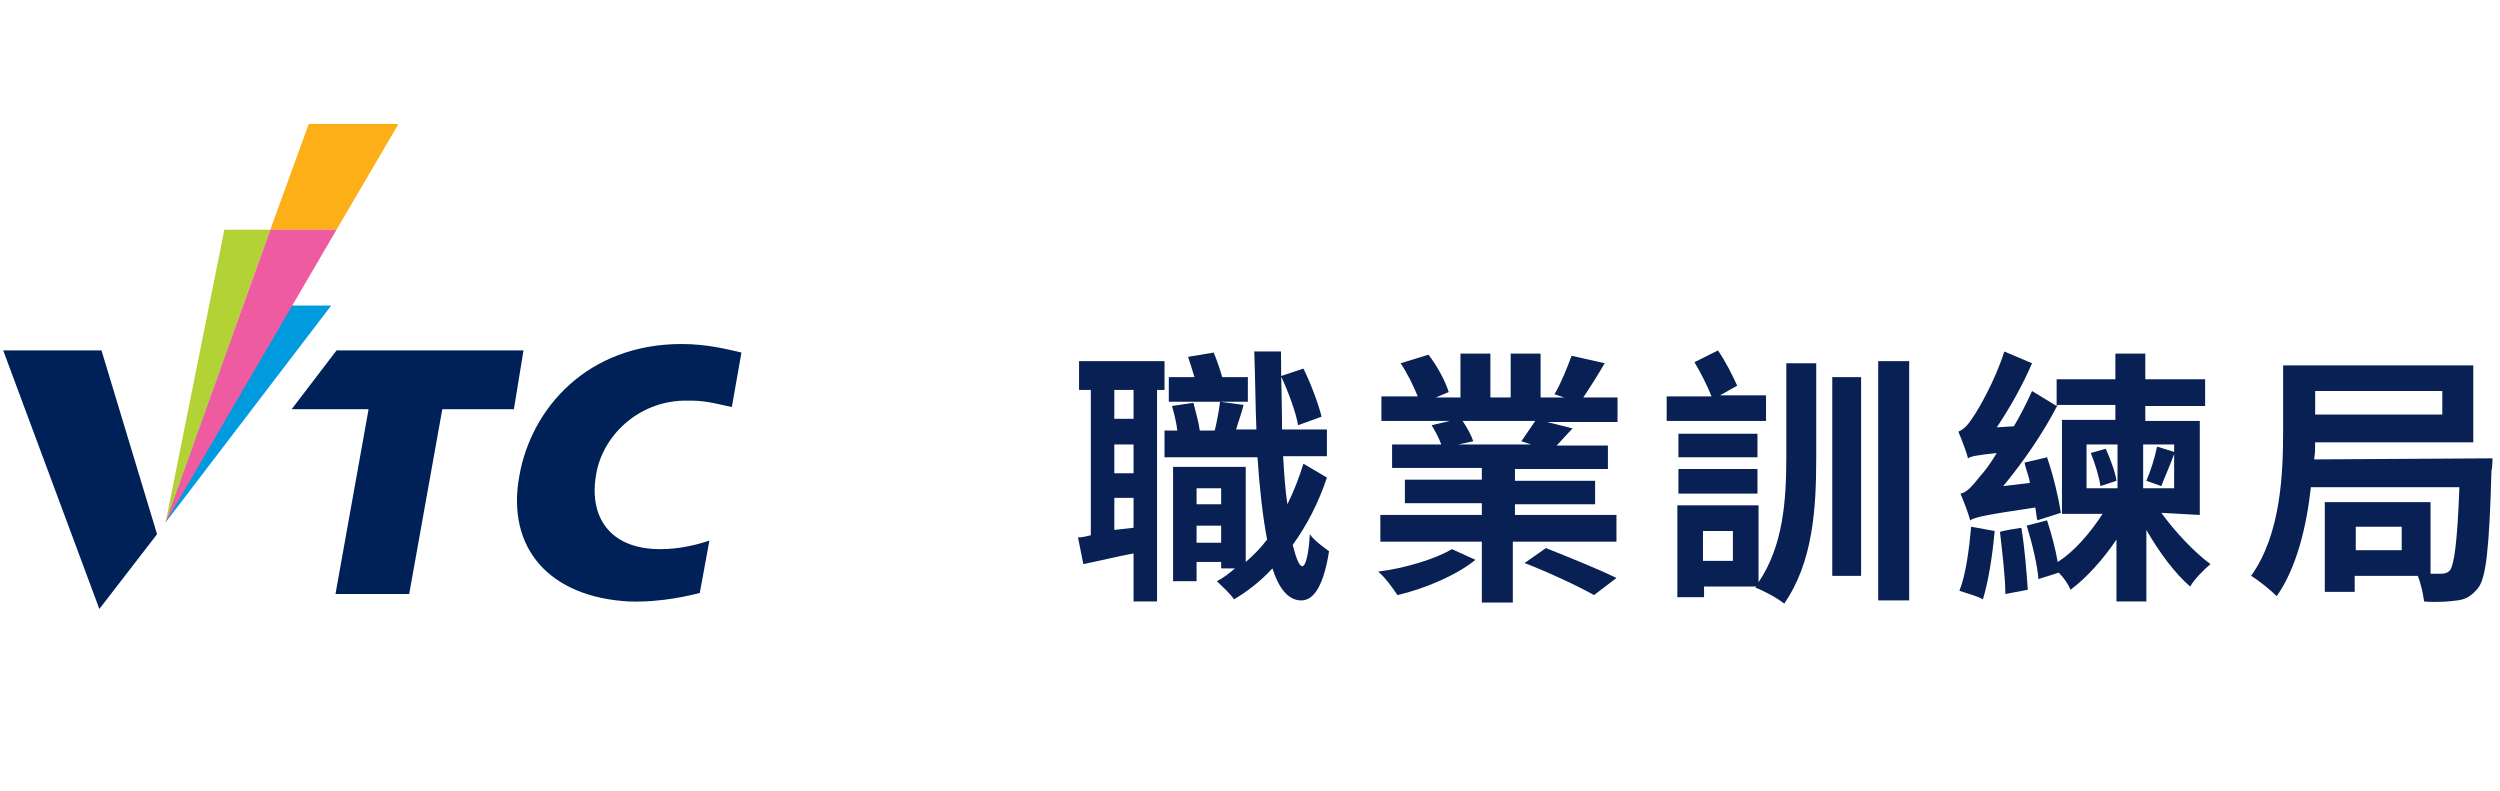 <svg width="234" height="74" viewBox="0 0 234 74" fill="none" xmlns="http://www.w3.org/2000/svg">
<path d="M38.3 55.6H31.4L34.5 38.3H27.3L31.5 32.8H49L48.1 38.3H41.4L38.3 55.6Z" fill="#002157"/>
<path d="M68.5 38.1L69.4 33C68.1 32.7 66.2 32.2 63.8 32.2C55 32.2 49.7 38.2 48.6 44.6C47.4 51.3 51.4 55.9 58.9 56.3C62 56.4 64.7 55.7 65.5 55.5L66.4 50.6C65.2 51 63.6 51.4 61.8 51.4C57 51.4 55.1 48.3 55.8 44.4C56.4 40.8 59.7 37.6 64 37.5C64.3 37.5 64.5 37.5 64.7 37.5C66.2 37.5 67.5 37.9 68.5 38.1Z" fill="#002157"/>
<path d="M14.7 50L9.3 57L0.3 32.8H9.5L14.7 50Z" fill="#002157"/>
<path d="M15.5 48.9L31 28.6H22.8L15.5 48.9Z" fill="#009BDF"/>
<path d="M37.3 11.6H28.9L25.3 21.5H31.5L37.3 11.6Z" fill="#FCAF17"/>
<path d="M21 21.5L15.5 48.9L25.3 21.5H21Z" fill="#B2D235"/>
<path d="M25.3 21.5L15.5 48.9L31.5 21.5H25.3Z" fill="#EF5BA1"/>
<path d="M108.3 36.5V56.3H106.1V51.8C104.5 52.1 102.9 52.5 101.4 52.8L100.9 50.3C101.3 50.3 101.7 50.2 102.1 50.1V36.5H101V33.8H109V36.5H108.3ZM106.1 36.5H104.3V39.2H106.1V36.5ZM106.1 41.6H104.3V44.3H106.1V41.6ZM106.1 49.4V46.6H104.3V49.6L106.1 49.4ZM124.2 44.7C123.4 47.1 122.3 49.2 121 51C121.3 52.2 121.6 53 121.9 53C122.2 53 122.5 51.9 122.6 50C123 50.6 124 51.3 124.4 51.6C123.8 55.4 122.7 56.2 121.8 56.2C120.6 56.2 119.7 55.1 119.1 53.2C118 54.4 116.7 55.4 115.5 56.1C115.2 55.6 114.4 54.9 113.9 54.4C114.5 54.1 115 53.7 115.6 53.2H114.3V52.6H112V54.4H109.8V43.7H116.6V52.6C117.3 52 118 51.3 118.6 50.5C118.2 48.4 117.9 45.8 117.7 42.8H109V40.3H110.2C110.1 39.5 109.9 38.7 109.7 38L111.7 37.7C111.9 38.5 112.2 39.5 112.3 40.3H113.7C113.9 39.5 114.1 38.4 114.2 37.6L116.4 37.9C116.2 38.7 115.9 39.5 115.7 40.2H117.6C117.5 37.9 117.5 35.5 117.4 32.9H119.9C119.9 35.4 120 37.9 120 40.2H124.2V42.7H120.1C120.2 44.4 120.3 45.9 120.5 47.2C121.1 46 121.6 44.7 122 43.4L124.2 44.7ZM116.8 37.6H109.4V35.3H111.8C111.6 34.6 111.4 34 111.2 33.4L113.6 33C113.9 33.7 114.2 34.6 114.4 35.3H116.8V37.6ZM112 45.7V47.2H114.3V45.7H112ZM114.3 50.8V49.2H112V50.8H114.3ZM121.5 39.8C121.3 38.6 120.6 36.7 119.9 35.2L122 34.5C122.7 35.9 123.4 37.8 123.7 39L121.5 39.8Z" fill="#082054"/>
<path d="M138.1 52.4C136.4 53.8 133.4 55.1 130.8 55.7C130.4 55.1 129.7 54.1 129 53.5C131.5 53.2 134.4 52.3 135.9 51.4L138.1 52.4ZM151.3 48.2V50.7H141.6V56.4H138.7V50.7H129.2V48.2H138.7V47.1H131.5V44.9H138.7V43.8H130.3V41.6H134.9C134.7 41 134.3 40.3 134 39.8L135.7 39.4H129.3V37.1H132.7C132.3 36.1 131.7 34.9 131.1 34L133.7 33.2C134.5 34.2 135.3 35.7 135.6 36.7L134.4 37.2H136.7V33.1H139.5V37.2H141.4V33.1H144.2V37.2H146.4L145.5 36.9C146.1 35.9 146.7 34.4 147.1 33.3L150.2 34C149.5 35.2 148.8 36.3 148.2 37.2H151.4V39.5H144.8L147.2 40.1C146.6 40.7 146.1 41.3 145.7 41.7H150.5V43.9H141.8V45H149.3V47.2H141.8V48.2H151.3ZM136.9 39.4C137.3 40 137.7 40.7 137.9 41.3L136.5 41.6H143.3L142.4 41.3C142.8 40.7 143.3 40 143.7 39.4H136.9ZM144.7 51.3C146.7 52.1 149.7 53.3 151.3 54.1L149.2 55.7C147.8 54.9 144.8 53.5 142.7 52.7L144.7 51.3Z" fill="#082054"/>
<path d="M165.3 39.4H156V37.1H160.2C159.8 36.1 159.2 34.9 158.6 33.9L160.8 32.8C161.5 33.8 162.2 35.2 162.6 36.1L161 37H165.3V39.4ZM167.2 34H170V42.8C170 47.6 169.7 52.6 167 56.5C166.4 56 165.1 55.3 164.3 55L164.4 54.9H159.5V55.9H157V47.3H164.6V54.5C166.9 51.1 167.2 46.9 167.2 42.7V34ZM164.5 42.8H157.1V40.6H164.5V42.8ZM157.1 43.9H164.5V46.2H157.1V43.9ZM162.2 49.7H159.4V52.5H162.2V49.7ZM171.5 35.3H174.2V53.9H171.5V35.3ZM178.7 33.8V56.2H175.8V33.8H178.7Z" fill="#082054"/>
<path d="M202.3 48C203.6 49.8 205.4 51.7 206.9 52.8C206.3 53.3 205.4 54.2 205 54.9C203.6 53.7 202.1 51.7 200.9 49.6V56.3H198.1V50.5C196.9 52.3 195.3 54.1 193.8 55.2C193.6 54.7 193.2 54.1 192.7 53.6L190.8 54.2C190.7 52.9 190.2 50.8 189.7 49.2L191.6 48.7C192 49.9 192.4 51.4 192.6 52.6C194.2 51.6 195.7 49.8 196.8 48.1H193V39.3H198V37.9H192.6C191.2 40.6 189.4 43.2 187.5 45.5L190 45.2C189.9 44.5 189.6 43.9 189.5 43.3L191.6 42.8C192.2 44.5 192.7 46.7 192.9 48L190.7 48.7C190.6 48.4 190.6 48 190.5 47.5C185.8 48.2 184.9 48.4 184.4 48.7C184.3 48.2 183.8 46.9 183.5 46.2C184.1 46.1 184.6 45.5 185.4 44.5C185.7 44.2 186.3 43.4 186.9 42.4C185.1 42.6 184.5 42.7 184.2 42.9C184.1 42.4 183.6 41.1 183.3 40.4C183.8 40.2 184.2 39.8 184.7 39C185.2 38.3 186.8 35.5 187.6 32.9L190.2 34C189.3 36.1 188.1 38.2 186.9 40L188.5 39.9C189.1 38.9 189.7 37.7 190.2 36.6L192.5 38V35.5H198V33.1H200.8V35.5H206.4V38H200.8V39.4H205.9V48.2L202.3 48ZM186.7 49.7C186.5 52 186.1 54.5 185.6 56.1C185.1 55.8 184 55.5 183.4 55.3C184 53.8 184.3 51.5 184.5 49.3L186.7 49.7ZM189.2 49.4C189.5 51.2 189.7 53.6 189.8 55.2L187.7 55.6C187.7 54 187.4 51.6 187.2 49.8C187.2 49.7 189.2 49.4 189.2 49.4ZM195.3 45.7H198.2V41.6H195.3V45.7ZM197.1 42C197.5 42.9 198 44.2 198.1 45L196.6 45.5C196.5 44.7 196.1 43.4 195.7 42.4L197.1 42ZM203.5 41.6H200.6V45.7H203.5V42.5C203.1 43.6 202.6 44.7 202.3 45.5L200.9 45C201.3 44.1 201.7 42.8 201.9 41.8L203.5 42.3V41.6Z" fill="#082054"/>
<path d="M233.3 42.9C233.3 42.9 233.3 43.7 233.2 44.1C233 51.3 232.7 54.2 231.9 55.1C231.3 55.8 230.8 56.1 230 56.2C229.3 56.3 228.1 56.4 226.9 56.3C226.8 55.6 226.6 54.6 226.3 53.9H220.4V55.4H217.6V47H227.5V53.7H228.5C228.9 53.7 229.1 53.6 229.3 53.4C229.7 52.9 230 50.9 230.2 45.6H216.3C215.9 49.2 215 53.1 213.1 55.8C212.6 55.3 211.4 54.3 210.7 53.9C213.5 50 213.7 44.3 213.7 40.3V34.2H231.5V41.4H216.7C216.7 41.9 216.7 42.4 216.6 43L233.3 42.9ZM216.7 36.6V38.8H228.6V36.6H216.7ZM224.8 49.3H220.5V51.5H224.8V49.3Z" fill="#082054"/>
</svg>
